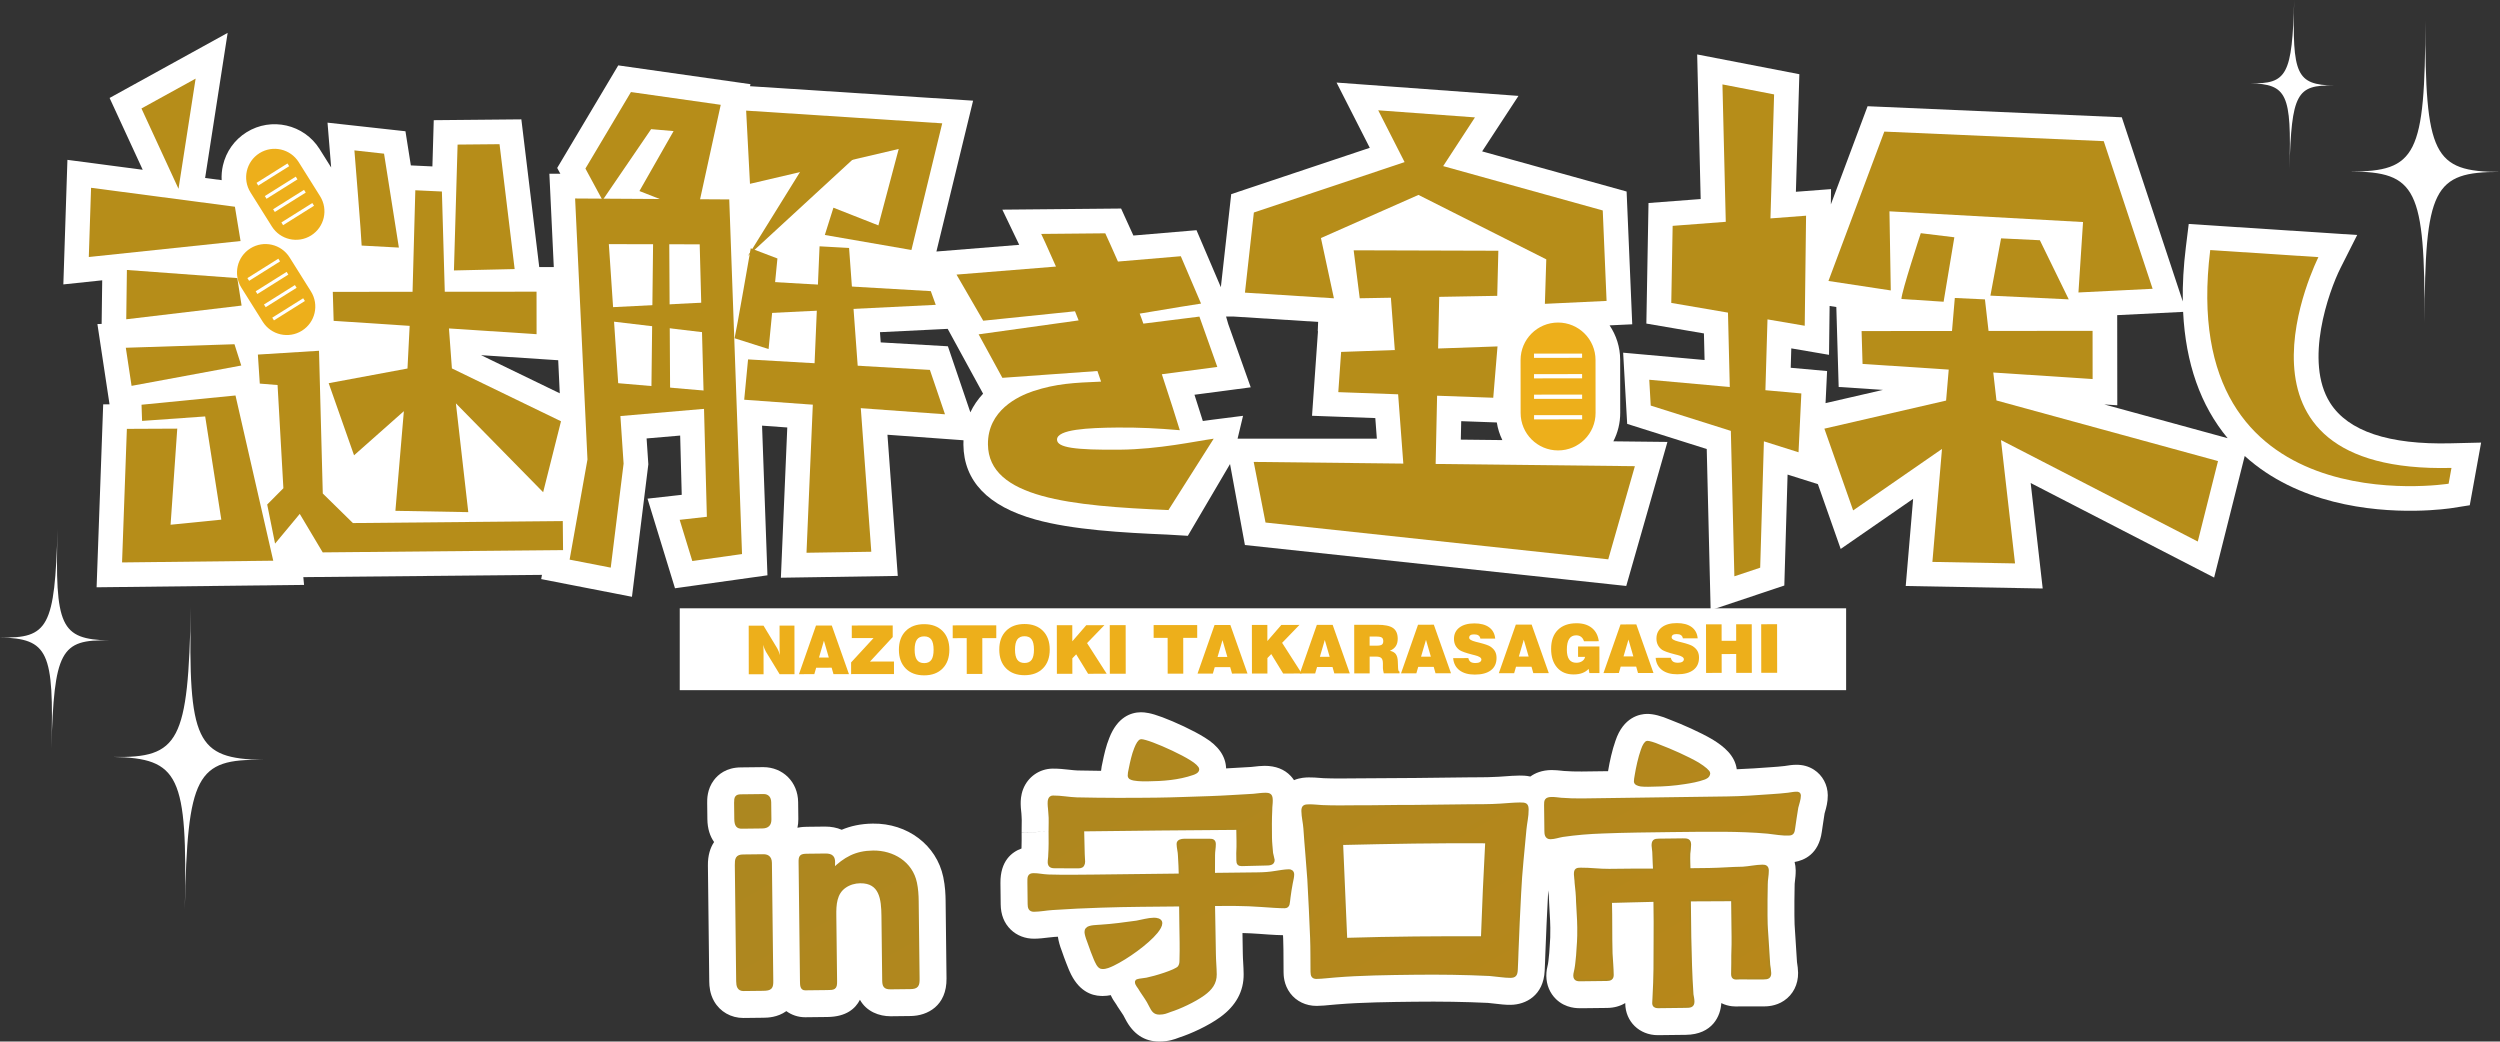 <svg version="1.1" xmlns="http://www.w3.org/2000/svg" xmlns:xlink="http://www.w3.org/1999/xlink" x="0px" y="0px" viewBox="0 0 441.554 183.958" xml:space="preserve"><rect x="0" y="0" width="441.554" height="183.958" fill="#333333" stroke="none"/><style type="text/css">.st0{fill:#FFFFFF;}.st1{fill:none;stroke:#AC8720;stroke-width:0.628;stroke-miterlimit:10;}.st2{fill:url(#SVGID_1_);}.st3{fill:#B68D19;}.st4{fill:#EDAF1B;}</style><g><g><g><g><g><g><path class="st0" d="M166.602,154.906c-1.181-5.63-6.297-9.522-12.451-9.44c-2.166,0.025-3.961,0.445-5.486,1.089c-0.867-0.377-1.87-0.565-2.944-0.563l-3.205,0.037c-0.352,0.004-0.962,0.02-1.669,0.17c0.104-0.491,0.163-1.006,0.157-1.544l-0.035-2.992c-0.043-3.558-2.702-6.164-6.157-6.17l-4.001,0.047c-2.527,0.028-3.967,1.245-4.729,2.261c-1.205,1.605-1.186,3.382-1.178,4.053l0.033,2.83c0.02,1.695,0.471,3.031,1.186,4.037c-0.684,1.017-1.111,2.369-1.092,4.132l0.239,20.501c0.01,0.868,0.109,2.174,0.853,3.484c1.055,1.856,2.985,2.958,5.178,2.958c0.025,0,0.051,0,0.076,0l3.469-0.041c0.724-0.008,2.463-0.04,4.039-1.168c0.935,0.688,2.085,1.082,3.316,1.081c0.022,0,0.046,0,0.067,0l3.898-0.045c3.311-0.039,4.931-1.493,5.717-3.041c1.172,2.098,3.402,2.911,5.409,2.911c0.028,0,0.057,0,0.086,0l3.47-0.041c2.953-0.035,6.383-1.793,6.328-6.639l-0.16-13.718C167.003,158.079,166.949,156.542,166.602,154.906z M132.845,141.463c0.772,0.421,1.394,1.07,1.782,1.739c-0.376,0.736-0.987,1.42-1.737,1.881c-0.74-0.433-1.327-1.084-1.683-1.803C131.557,142.54,132.147,141.889,132.845,141.463z"/><path class="st0" d="M320.4,135.956c-0.92-0.597-1.978-0.896-3.18-0.88c-0.697,0.008-1.284,0.102-1.712,0.171c-0.099,0.016-0.197,0.033-0.288,0.044c-0.813,0.1-1.603,0.156-2.579,0.222c-1.842,0.135-3.874,0.281-5.891,0.354c-0.334-2.465-2.287-4.024-4.216-5.221l-0.114-0.068c-2.138-1.25-5.313-2.65-7.42-3.449c-1.607-0.689-2.968-1.038-4.049-1.038c-0.019,0-0.037,0-0.055,0c-1.213,0.014-4.17,0.509-5.578,4.772c-0.576,1.619-1.029,3.706-1.268,5.159c-0.012,0.065-0.02,0.12-0.031,0.182c-1.545,0.021-3.088,0.042-4.647,0.06c-1.071,0.014-2.169-0.022-3.18-0.098c-0.126-0.011-0.255-0.027-0.387-0.042c-0.485-0.056-1.092-0.112-1.776-0.119c-1.676,0.02-2.88,0.521-3.737,1.146c-0.786-0.175-1.475-0.173-1.912-0.172h-0.001c-0.912,0.011-1.779,0.075-2.618,0.137c-0.349,0.025-0.695,0.051-1.077,0.074c-1.283,0.086-2.607,0.092-4.009,0.099c-0.492,0.002-0.984,0.005-1.477,0.01l-9.213,0.108c-1.76-0.006-3.504,0.014-5.242,0.034c-1.691,0.02-3.374,0.036-5.16,0.034c-1.949,0.022-3.965,0.045-5.782-0.028c-0.238-0.014-0.471-0.033-0.7-0.051c-0.571-0.046-1.226-0.098-1.938-0.09c-0.495,0.006-1.508,0.024-2.613,0.484c-0.163-0.245-0.346-0.489-0.568-0.725c-1.144-1.219-2.686-1.788-4.587-1.804c-0.722,0.009-1.377,0.083-1.903,0.144c-0.162,0.019-0.323,0.037-0.485,0.053c-0.817,0.044-1.641,0.093-2.465,0.143c-0.656,0.039-1.321,0.077-1.984,0.115c-0.066-2.13-1.349-3.975-3.767-5.447c-2.013-1.267-5.28-2.761-7.468-3.582c-2.122-0.797-3.124-0.885-3.82-0.888c-1.75,0.02-4.146,0.839-5.585,4.558c-0.558,1.369-0.918,2.959-1.172,4.221c-0.133,0.54-0.222,1.07-0.273,1.566c-1.414-0.014-2.79-0.035-4.141-0.065c-0.416-0.011-0.936-0.069-1.486-0.13c-0.872-0.097-1.871-0.205-2.93-0.195c-2.334,0.027-4.381,1.46-5.216,3.652c-0.395,1.037-0.431,1.985-0.423,2.605c0.006,0.471,0.047,0.92,0.096,1.357c0.012,0.107,0.026,0.212,0.03,0.293l0.031,0.507c0.042,0.376,0.031,0.93,0.02,1.516c-0.009,0.43-0.017,0.861-0.012,1.293l5.069-0.062l0.591-0.007c0,0.001,0,0.002,0,0.003l-0.591,0.004l-5.069,0.08c0.011,0.995,0.009,1.94-0.022,2.868c-1.691,0.614-3.764,2.171-3.719,6.126l0.044,3.732c0.02,1.831,0.611,3.327,1.759,4.449c1.091,1.067,2.574,1.639,4.184,1.625c0.894-0.011,1.71-0.111,2.43-0.2c0.361-0.045,0.723-0.093,1.104-0.116c0.209-0.014,0.419-0.023,0.628-0.036c0.101,0.743,0.329,1.581,0.687,2.505c0.509,1.514,1.166,3.111,1.241,3.293l0.121,0.277c1.53,3.507,3.835,4.34,5.583,4.387c0.098,0.004,0.195,0.006,0.292,0.006c0.5,0,0.97-0.059,1.412-0.147c0.279,0.637,0.611,1.114,0.818,1.404c0.053,0.075,0.124,0.163,0.192,0.289l0.17,0.288c0.271,0.429,0.488,0.744,0.684,1.029c0.294,0.426,0.403,0.585,0.722,1.228c1.354,2.627,3.366,3.959,5.982,3.959c0.03,0,0.062,0,0.093,0c1.595-0.019,2.599-0.399,3.332-0.676l0.133-0.05c2.001-0.646,5.057-2.021,7.21-3.587c2.78-2.017,4.171-4.575,4.136-7.604c-0.009-0.754-0.045-1.402-0.083-2.05c-0.029-0.499-0.06-0.998-0.066-1.578c-0.017-1.385-0.037-2.547-0.06-3.623c0.967,0.025,1.954,0.07,2.982,0.147c0.119,0.009,2.753,0.22,4.181,0.235c0.01,0.228,0.021,0.464,0.03,0.691c0.047,1.129,0.052,2.532,0.056,3.889c0.002,0.68,0.004,1.339,0.011,1.938c0.006,0.545,0.025,2.204,1.189,3.742c1.071,1.416,2.753,2.224,4.623,2.224c0.025,0,0.051,0,0.076,0c0.864-0.01,1.682-0.092,2.403-0.164c0.37-0.037,0.738-0.075,1.101-0.097l0.11-0.008c4.3-0.358,9.251-0.416,13.624-0.466c4.599-0.055,8.963,0.016,12.963,0.208c0.363,0.031,0.759,0.078,1.154,0.125c0.955,0.112,1.964,0.235,2.87,0.217c2.647-0.031,5.81-1.629,6.007-6.051l0.044-1.027c0.055-1.233,0.081-1.856,0.083-2.241c0.116-3.344,0.287-6.712,0.452-9.969l0.011-0.205c0.011-0.24,0.035-0.479,0.047-0.718c0.074,0.721,0.135,1.406,0.142,2.032l0.004,0.143c0.032,0.828,0.072,1.459,0.109,2.05c0.05,0.792,0.09,1.418,0.101,2.399c0.018,1.468-0.022,2.032-0.103,3.156c-0.026,0.375-0.057,0.793-0.088,1.299c-0.029,0.257-0.056,0.518-0.08,0.778c-0.04,0.408-0.081,0.831-0.13,1.072l-0.048,0.264c0.002-0.011,0.002-0.018,0.001-0.018c0,0-0.001,0.002-0.002,0.007c-0.093,0.376-0.264,1.076-0.253,1.939c0.019,1.58,0.626,3.03,1.711,4.083c1.709,1.658,3.797,1.614,4.546,1.607l4.485-0.052c1.204-0.014,2.277-0.305,3.198-0.865c0,0.027,0,0.054,0,0.082c0.037,3.2,2.504,5.591,5.754,5.591c0.024,0,0.051,0,0.076,0l4.857-0.057c4.761-0.055,6.168-3.401,6.276-5.605c1.349,0.678,2.646,0.613,3.161,0.582l4.336,0.003c0.577-0.007,2.109-0.025,3.576-1.008c1.609-1.079,2.517-2.879,2.491-4.927c-0.007-0.608-0.095-1.251-0.197-1.911c-0.034-0.636-0.078-1.271-0.122-1.907c-0.046-0.662-0.092-1.323-0.125-1.984l-0.002-0.027c-0.049-0.896-0.088-1.414-0.118-1.823c-0.049-0.664-0.069-0.939-0.087-2.494c-0.021-1.706,0.007-3.374,0.037-5.139l0.006-0.334l-0.001-0.073c0.003-0.181,0.034-0.36,0.056-0.541c0.062-0.504,0.138-1.132,0.13-1.87c-0.006-0.543-0.082-1.028-0.194-1.472c1.636-0.276,4.259-1.344,4.806-5.331c0.05-0.323,0.104-0.7,0.162-1.102c0.101-0.699,0.212-1.48,0.327-2.146c0.022-0.082,0.048-0.167,0.073-0.254c0.213-0.739,0.504-1.751,0.491-2.955C322.809,138.611,321.9,136.931,320.4,135.956z M300.484,135.971c-0.004,0-0.008,0-0.012,0l-0.351-0.88L300.484,135.971z"/></g><path class="st1" d="M130.004,144.623l-0.033-2.83c-0.011-0.961,0.146-1.176,0.894-1.185l4.004-0.047c0.641-0.007,1.019,0.362,1.028,1.163l0.035,2.99c0.01,0.854-0.359,1.286-1.32,1.297l-3.577,0.042C130.341,146.061,130.018,145.798,130.004,144.623z M130.338,173.294l-0.239-20.502c-0.012-1.068,0.089-1.55,1.157-1.562l3.524-0.041c0.587-0.007,1.23,0.146,1.242,1.214l0.243,20.823c0.014,1.175-0.143,1.443-1.478,1.459l-3.471,0.04C130.515,174.734,130.348,174.149,130.338,173.294z M141.605,173.217l-0.243-20.876c-0.013-1.068,0.092-1.229,1.214-1.242l3.203-0.037c1.175-0.014,1.394,0.464,1.402,1.212c0.005,0.427-0.043,0.908-0.036,1.442c2.112-2.054,4.022-3.144,7.065-3.179c3.471-0.04,6.697,1.898,7.432,5.414c0.226,1.065,0.292,2.132,0.304,3.201l0.16,13.721c0.013,1.122-0.143,1.497-1.317,1.511l-3.471,0.04c-1.014,0.012-1.178-0.307-1.19-1.321l-0.133-11.373c-0.034-2.883-0.338-6.084-4.075-6.04c-0.961,0.011-1.919,0.289-2.714,0.833c-1.748,1.195-1.831,3.279-1.808,5.201l0.136,11.639c0.014,1.175-0.253,1.178-1.428,1.192l-3.898,0.045C141.621,174.605,141.614,174.018,141.605,173.217z M203.279,177.678c-0.656-1.327-0.926-1.538-1.633-2.651c-0.491-0.902-0.922-1.164-0.874-1.645c0.051-0.214,0.638-0.221,1.758-0.394c1.438-0.284,5.164-1.395,5.743-2.096c0.263-0.323,0.365-0.752,0.36-1.179c0.076-2.617,0.007-3.952-0.023-6.568l-0.039-3.364c-4.698,0.055-9.397,0.056-14.095,0.218c-2.829,0.086-5.711,0.227-8.592,0.421c-1.067,0.066-2.186,0.293-3.254,0.305c-0.694,0.008-0.806-0.418-0.813-1.058l-0.044-3.738c-0.012-1.014-0.016-1.388,0.785-1.397c0.801-0.009,1.551,0.195,2.619,0.236c2.671,0.076,5.287,0.045,7.903,0.015l15.43-0.18c-0.013-1.121-0.08-2.295-0.147-3.469c-0.008-0.694-0.23-1.386-0.238-2.08c-0.006-0.481,0.581-0.594,1.008-0.599l4.539,0.001c0.48-0.006,0.749,0.098,0.755,0.632c0.008,0.641-0.145,1.283-0.137,1.977c0.013,1.121-0.027,2.296-0.013,3.418l7.902-0.092c1.014-0.012,2.028-0.077,3.041-0.249c0.8-0.116,1.652-0.286,2.453-0.296c0.267-0.003,0.589,0.153,0.594,0.58c0.004,0.374-0.097,0.856-0.249,1.551c-0.2,1.124-0.251,1.391-0.398,2.515c-0.148,1.016-0.035,1.602-0.729,1.61c-0.801,0.009-2.885-0.127-4.061-0.22c-3.1-0.231-5.823-0.199-8.546-0.168c0.036,3.043,0.113,5.125,0.155,8.756c0.015,1.335,0.133,2.295,0.149,3.63c0.017,1.495-0.772,2.519-2.043,3.441c-1.641,1.194-4.297,2.4-5.893,2.899c-0.744,0.276-1.063,0.44-1.864,0.449C203.934,178.898,203.662,178.421,203.279,177.678z M186.439,153.043c-0.587,0.007-1.068-0.041-1.077-0.735c-0.005-0.427,0.097-0.856,0.092-1.282c0.091-1.389,0.075-2.724,0.059-4.113c-0.013-1.121,0.08-2.244-0.039-3.31c-0.006-0.534-0.119-1.067-0.126-1.654c-0.006-0.48,0.04-1.122,0.628-1.129c1.388-0.016,2.834,0.287,4.222,0.325c4.7,0.105,9.346,0.105,14.045,0.05c3.097-0.036,6.246-0.179,9.395-0.27c2.562-0.083,5.176-0.274,7.738-0.411c0.693-0.061,1.386-0.176,2.08-0.184c0.854-0.01,1.017,0.202,1.027,1.056c0.007,0.534-0.094,1.069-0.087,1.656c-0.087,1.657-0.069,3.258-0.049,4.913c0.01,0.908,0.128,1.814,0.192,2.721c0.058,0.373,0.224,0.852,0.281,1.225c0.008,0.641-0.633,0.648-1.327,0.656l-4.164,0.102c-0.481,0.006-0.643-0.153-0.649-0.687l-0.015-1.282c0.09-1.443,0.018-2.99,0.002-4.432c-9.291,0.055-18.367,0.16-27.497,0.267c0.017,1.442,0.088,2.936,0.104,4.324c0.006,0.481,0.064,0.907,0.069,1.334c0.003,0.214-0.048,0.428-0.153,0.589c-0.21,0.323-0.638,0.274-0.958,0.278C188.949,153.068,187.667,153.029,186.439,153.043z M193.463,169.302c-0.22-0.531-0.77-1.913-1.157-3.084c-0.275-0.691-0.443-1.33-0.446-1.597c-0.003-0.214,0.049-0.374,0.155-0.482c0.315-0.484,1.864-0.449,2.397-0.508c2.134-0.132,4.214-0.423,6.346-0.715c0.959-0.171,2.077-0.505,3.038-0.516c0.427-0.005,1.176,0.093,1.182,0.627c0.005,0.427-0.309,0.965-0.783,1.558c-1.579,1.941-5.234,4.547-7.623,5.696c-0.584,0.274-1.274,0.602-1.916,0.556C194.068,170.843,193.682,169.78,193.463,169.302z M200.302,137.556c-0.482-0.101-0.803-0.204-0.808-0.578c-0.003-0.213,0.045-0.695,0.199-1.284c0.202-1.017,0.506-2.409,0.921-3.428c0.311-0.804,0.678-1.396,0.945-1.399c0.267-0.003,1.017,0.202,1.982,0.564c1.931,0.725,4.884,2.079,6.551,3.128c0.86,0.524,1.4,1.052,1.404,1.319c0.004,0.374-0.527,0.594-0.846,0.704c-2.553,0.884-5.274,1.076-7.997,1.108C202.226,137.694,201.105,137.707,200.302,137.556z M263.128,172.068c-4.435-0.215-8.921-0.27-13.352-0.218c-4.538,0.053-9.504,0.111-13.985,0.483c-1.067,0.066-2.186,0.239-3.255,0.251c-0.587,0.007-0.751-0.258-0.759-0.952c-0.021-1.815,0.005-4.165-0.07-5.98c-0.147-3.469-0.294-6.938-0.494-10.354c-0.195-2.988-0.497-5.975-0.692-8.963c-0.065-1.014-0.345-2.079-0.356-3.093c-0.009-0.801,0.31-0.858,1.058-0.867c0.747-0.009,1.496,0.089,2.298,0.133c2.03,0.083,4.113,0.059,6.142,0.035c3.418,0.014,6.834-0.08,10.305-0.067l9.29-0.108c1.922-0.022,3.845,0.008,5.766-0.121c1.121-0.067,2.294-0.187,3.415-0.2c1.014-0.012,1.229,0.092,1.239,0.947c0.014,1.175-0.292,2.406-0.387,3.475c-0.33,3.742-0.767,7.485-0.937,11.278c-0.174,3.42-0.348,6.839-0.467,10.312c0.005,0.374-0.082,2.137-0.123,3.152c-0.042,0.962-0.253,1.178-1.001,1.186C265.802,172.411,264.304,172.161,263.128,172.068z M261.879,165.675c0.2-5.716,0.456-11.326,0.762-17.043c-8.758-0.058-17.033,0.092-25.735,0.3c0.226,5.658,0.506,11.368,0.732,17.026C246.073,165.699,253.815,165.662,261.879,165.675z M273.086,146.748l-0.053-4.538c-0.009-0.801,0.04-1.122,1.055-1.134c0.534-0.006,1.122,0.094,1.657,0.141c1.229,0.092,2.458,0.132,3.686,0.117c8.649-0.101,17.031-0.252,25.627-0.352c2.67-0.031,5.337-0.222,7.952-0.413c0.961-0.065,1.868-0.129,2.827-0.246c0.48-0.059,0.959-0.171,1.44-0.177c0.32-0.004,0.481,0.048,0.485,0.368c0.007,0.641-0.304,1.445-0.456,2.088c-0.2,1.124-0.397,2.621-0.546,3.584c-0.098,0.749-0.148,1.07-0.842,1.078c-0.907,0.064-2.512-0.184-3.688-0.331c-2.619-0.236-5.183-0.313-7.8-0.336c-3.525-0.012-5.607,0.012-9.131,0.053c-3.577,0.042-8.596,0.1-12.172,0.248c-2.455,0.082-4.749,0.269-7.148,0.617c-0.693,0.115-1.437,0.39-2.131,0.399C273.1,147.922,273.092,147.228,273.086,146.748z M292.13,177.177c-0.004-0.32,0.047-0.588,0.044-0.855c0.22-4.008,0.193-6.303,0.2-10.308c0.037-1.442-0.003-4.806-0.029-7.048c-2.722,0.085-5.766,0.121-7.954,0.199c0.09,3.096,0.018,6.141,0.107,9.237c0.068,1.281,0.19,2.561,0.205,3.789c0.007,0.587-0.312,0.751-0.899,0.758l-4.485,0.052c-0.534,0.006-1.12,0.066-1.129-0.681c-0.005-0.374,0.152-0.749,0.2-1.124c0.152-0.749,0.195-1.604,0.292-2.406c0.135-2.191,0.235-2.726,0.209-4.969c-0.022-1.869-0.138-2.668-0.214-4.59c-0.013-1.121-0.133-2.241-0.252-3.308c-0.006-0.534-0.118-1.013-0.124-1.494c-0.009-0.801,0.204-0.857,0.898-0.865c1.655-0.019,3.314,0.228,5.022,0.208c2.136-0.025,5.286-0.062,8.063-0.041c-0.062-0.747-0.072-1.601-0.145-3.256c-0.005-0.374-0.116-0.746-0.12-1.12c-0.01-0.801,0.256-0.911,0.95-0.919l4.272-0.05c0.747-0.009,1.122,0.04,1.13,0.788c0.005,0.427-0.093,1.176-0.141,1.604c-0.04,1.122,0.023,1.976,0.034,2.883l3.631-0.042c1.976-0.023,3.949-0.206,5.925-0.229c1.121-0.067,2.345-0.348,3.467-0.361c0.534-0.006,0.803,0.151,0.81,0.738c0.009,0.801-0.195,1.604-0.186,2.405c-0.031,1.869-0.064,3.685-0.042,5.554c0.03,2.616,0.078,2.082,0.213,4.536c0.069,1.388,0.192,2.774,0.262,4.162c0.058,0.373,0.173,1.066,0.177,1.44c0.008,0.694-0.311,0.804-1.058,0.813l-4.272-0.004c-0.641,0.008-1.12,0.173-1.129-0.628c-0.007-0.641,0.038-1.282,0.031-1.923c-0.025-2.136,0.077-2.511,0.052-4.646l-0.077-6.621c-3.043,0.036-5.179,0.007-7.742,0.037l0.077,6.621c0.1,3.95,0.126,6.193,0.385,10.141c0.058,0.373,0.17,0.799,0.174,1.226c0.009,0.801-0.471,0.807-1.272,0.816l-4.859,0.057C292.404,177.761,292.135,177.604,292.13,177.177z M289.812,138.596c-0.535-0.101-0.911-0.256-0.915-0.577c-0.002-0.214,0.047-0.588,0.147-1.123c0.199-1.231,0.605-3.104,1.07-4.391c0.258-0.804,0.625-1.342,0.839-1.345c0.267-0.003,1.07,0.201,2.144,0.669c1.931,0.725,4.883,2.026,6.764,3.125c1.183,0.734,1.885,1.366,1.888,1.633c-0.047,0.535-0.526,0.701-0.792,0.81c-1.064,0.386-2.289,0.614-3.462,0.788c-1.812,0.288-3.573,0.415-5.388,0.436C291.735,138.627,290.614,138.694,289.812,138.596z"/><linearGradient id="SVGID_1_" gradientUnits="userSpaceOnUse" x1="193.476" y1="104.23" x2="252.751" y2="206.897"><stop  offset="0" style="stop-color:#AC8720"/><stop  offset="1" style="stop-color:#B7871A"/></linearGradient><path class="st2" d="M130.004,144.623l-0.033-2.83c-0.011-0.961,0.146-1.176,0.894-1.185l4.004-0.047c0.641-0.007,1.019,0.362,1.028,1.163l0.035,2.99c0.01,0.854-0.359,1.286-1.32,1.297l-3.577,0.042C130.341,146.061,130.018,145.798,130.004,144.623z M130.338,173.294l-0.239-20.502c-0.012-1.068,0.089-1.55,1.157-1.562l3.524-0.041c0.587-0.007,1.23,0.146,1.242,1.214l0.243,20.823c0.014,1.175-0.143,1.443-1.478,1.459l-3.471,0.04C130.515,174.734,130.348,174.149,130.338,173.294z M141.605,173.217l-0.243-20.876c-0.013-1.068,0.092-1.229,1.214-1.242l3.203-0.037c1.175-0.014,1.394,0.464,1.402,1.212c0.005,0.427-0.043,0.908-0.036,1.442c2.112-2.054,4.022-3.144,7.065-3.179c3.471-0.04,6.697,1.898,7.432,5.414c0.226,1.065,0.292,2.132,0.304,3.201l0.16,13.721c0.013,1.122-0.143,1.497-1.317,1.511l-3.471,0.04c-1.014,0.012-1.178-0.307-1.19-1.321l-0.133-11.373c-0.034-2.883-0.338-6.084-4.075-6.04c-0.961,0.011-1.919,0.289-2.714,0.833c-1.748,1.195-1.831,3.279-1.808,5.201l0.136,11.639c0.014,1.175-0.253,1.178-1.428,1.192l-3.898,0.045C141.621,174.605,141.614,174.018,141.605,173.217z M203.279,177.678c-0.656-1.327-0.926-1.538-1.633-2.651c-0.491-0.902-0.922-1.164-0.874-1.645c0.051-0.214,0.638-0.221,1.758-0.394c1.438-0.284,5.164-1.395,5.743-2.096c0.263-0.323,0.365-0.752,0.36-1.179c0.076-2.617,0.007-3.952-0.023-6.568l-0.039-3.364c-4.698,0.055-9.397,0.056-14.095,0.218c-2.829,0.086-5.711,0.227-8.592,0.421c-1.067,0.066-2.186,0.293-3.254,0.305c-0.694,0.008-0.806-0.418-0.813-1.058l-0.044-3.738c-0.012-1.014-0.016-1.388,0.785-1.397c0.801-0.009,1.551,0.195,2.619,0.236c2.671,0.076,5.287,0.045,7.903,0.015l15.43-0.18c-0.013-1.121-0.08-2.295-0.147-3.469c-0.008-0.694-0.23-1.386-0.238-2.08c-0.006-0.481,0.581-0.594,1.008-0.599l4.539,0.001c0.48-0.006,0.749,0.098,0.755,0.632c0.008,0.641-0.145,1.283-0.137,1.977c0.013,1.121-0.027,2.296-0.013,3.418l7.902-0.092c1.014-0.012,2.028-0.077,3.041-0.249c0.8-0.116,1.652-0.286,2.453-0.296c0.267-0.003,0.589,0.153,0.594,0.58c0.004,0.374-0.097,0.856-0.249,1.551c-0.2,1.124-0.251,1.391-0.398,2.515c-0.148,1.016-0.035,1.602-0.729,1.61c-0.801,0.009-2.885-0.127-4.061-0.22c-3.1-0.231-5.823-0.199-8.546-0.168c0.036,3.043,0.113,5.125,0.155,8.756c0.015,1.335,0.133,2.295,0.149,3.63c0.017,1.495-0.772,2.519-2.043,3.441c-1.641,1.194-4.297,2.4-5.893,2.899c-0.744,0.276-1.063,0.44-1.864,0.449C203.934,178.898,203.662,178.421,203.279,177.678z M186.439,153.043c-0.587,0.007-1.068-0.041-1.077-0.735c-0.005-0.427,0.097-0.856,0.092-1.282c0.091-1.389,0.075-2.724,0.059-4.113c-0.013-1.121,0.08-2.244-0.039-3.31c-0.006-0.534-0.119-1.067-0.126-1.654c-0.006-0.48,0.04-1.122,0.628-1.129c1.388-0.016,2.834,0.287,4.222,0.325c4.7,0.105,9.346,0.105,14.045,0.05c3.097-0.036,6.246-0.179,9.395-0.27c2.562-0.083,5.176-0.274,7.738-0.411c0.693-0.061,1.386-0.176,2.08-0.184c0.854-0.01,1.017,0.202,1.027,1.056c0.007,0.534-0.094,1.069-0.087,1.656c-0.087,1.657-0.069,3.258-0.049,4.913c0.01,0.908,0.128,1.814,0.192,2.721c0.058,0.373,0.224,0.852,0.281,1.225c0.008,0.641-0.633,0.648-1.327,0.656l-4.164,0.102c-0.481,0.006-0.643-0.153-0.649-0.687l-0.015-1.282c0.09-1.443,0.018-2.99,0.002-4.432c-9.291,0.055-18.367,0.16-27.497,0.267c0.017,1.442,0.088,2.936,0.104,4.324c0.006,0.481,0.064,0.907,0.069,1.334c0.003,0.214-0.048,0.428-0.153,0.589c-0.21,0.323-0.638,0.274-0.958,0.278C188.949,153.068,187.667,153.029,186.439,153.043z M193.463,169.302c-0.22-0.531-0.77-1.913-1.157-3.084c-0.275-0.691-0.443-1.33-0.446-1.597c-0.003-0.214,0.049-0.374,0.155-0.482c0.315-0.484,1.864-0.449,2.397-0.508c2.134-0.132,4.214-0.423,6.346-0.715c0.959-0.171,2.077-0.505,3.038-0.516c0.427-0.005,1.176,0.093,1.182,0.627c0.005,0.427-0.309,0.965-0.783,1.558c-1.579,1.941-5.234,4.547-7.623,5.696c-0.584,0.274-1.274,0.602-1.916,0.556C194.068,170.843,193.682,169.78,193.463,169.302z M200.302,137.556c-0.482-0.101-0.803-0.204-0.808-0.578c-0.003-0.213,0.045-0.695,0.199-1.284c0.202-1.017,0.506-2.409,0.921-3.428c0.311-0.804,0.678-1.396,0.945-1.399c0.267-0.003,1.017,0.202,1.982,0.564c1.931,0.725,4.884,2.079,6.551,3.128c0.86,0.524,1.4,1.052,1.404,1.319c0.004,0.374-0.527,0.594-0.846,0.704c-2.553,0.884-5.274,1.076-7.997,1.108C202.226,137.694,201.105,137.707,200.302,137.556z M263.128,172.068c-4.435-0.215-8.921-0.27-13.352-0.218c-4.538,0.053-9.504,0.111-13.985,0.483c-1.067,0.066-2.186,0.239-3.255,0.251c-0.587,0.007-0.751-0.258-0.759-0.952c-0.021-1.815,0.005-4.165-0.07-5.98c-0.147-3.469-0.294-6.938-0.494-10.354c-0.195-2.988-0.497-5.975-0.692-8.963c-0.065-1.014-0.345-2.079-0.356-3.093c-0.009-0.801,0.31-0.858,1.058-0.867c0.747-0.009,1.496,0.089,2.298,0.133c2.03,0.083,4.113,0.059,6.142,0.035c3.418,0.014,6.834-0.08,10.305-0.067l9.29-0.108c1.922-0.022,3.845,0.008,5.766-0.121c1.121-0.067,2.294-0.187,3.415-0.2c1.014-0.012,1.229,0.092,1.239,0.947c0.014,1.175-0.292,2.406-0.387,3.475c-0.33,3.742-0.767,7.485-0.937,11.278c-0.174,3.42-0.348,6.839-0.467,10.312c0.005,0.374-0.082,2.137-0.123,3.152c-0.042,0.962-0.253,1.178-1.001,1.186C265.802,172.411,264.304,172.161,263.128,172.068z M261.879,165.675c0.2-5.716,0.456-11.326,0.762-17.043c-8.758-0.058-17.033,0.092-25.735,0.3c0.226,5.658,0.506,11.368,0.732,17.026C246.073,165.699,253.815,165.662,261.879,165.675z M273.086,146.748l-0.053-4.538c-0.009-0.801,0.04-1.122,1.055-1.134c0.534-0.006,1.122,0.094,1.657,0.141c1.229,0.092,2.458,0.132,3.686,0.117c8.649-0.101,17.031-0.252,25.627-0.352c2.67-0.031,5.337-0.222,7.952-0.413c0.961-0.065,1.868-0.129,2.827-0.246c0.48-0.059,0.959-0.171,1.44-0.177c0.32-0.004,0.481,0.048,0.485,0.368c0.007,0.641-0.304,1.445-0.456,2.088c-0.2,1.124-0.397,2.621-0.546,3.584c-0.098,0.749-0.148,1.07-0.842,1.078c-0.907,0.064-2.512-0.184-3.688-0.331c-2.619-0.236-5.183-0.313-7.8-0.336c-3.525-0.012-5.607,0.012-9.131,0.053c-3.577,0.042-8.596,0.1-12.172,0.248c-2.455,0.082-4.749,0.269-7.148,0.617c-0.693,0.115-1.437,0.39-2.131,0.399C273.1,147.922,273.092,147.228,273.086,146.748z M292.13,177.177c-0.004-0.32,0.047-0.588,0.044-0.855c0.22-4.008,0.193-6.303,0.2-10.308c0.037-1.442-0.003-4.806-0.029-7.048c-2.722,0.085-5.766,0.121-7.954,0.199c0.09,3.096,0.018,6.141,0.107,9.237c0.068,1.281,0.19,2.561,0.205,3.789c0.007,0.587-0.312,0.751-0.899,0.758l-4.485,0.052c-0.534,0.006-1.12,0.066-1.129-0.681c-0.005-0.374,0.152-0.749,0.2-1.124c0.152-0.749,0.195-1.604,0.292-2.406c0.135-2.191,0.235-2.726,0.209-4.969c-0.022-1.869-0.138-2.668-0.214-4.59c-0.013-1.121-0.133-2.241-0.252-3.308c-0.006-0.534-0.118-1.013-0.124-1.494c-0.009-0.801,0.204-0.857,0.898-0.865c1.655-0.019,3.314,0.228,5.022,0.208c2.136-0.025,5.286-0.062,8.063-0.041c-0.062-0.747-0.072-1.601-0.145-3.256c-0.005-0.374-0.116-0.746-0.12-1.12c-0.01-0.801,0.256-0.911,0.95-0.919l4.272-0.05c0.747-0.009,1.122,0.04,1.13,0.788c0.005,0.427-0.093,1.176-0.141,1.604c-0.04,1.122,0.023,1.976,0.034,2.883l3.631-0.042c1.976-0.023,3.949-0.206,5.925-0.229c1.121-0.067,2.345-0.348,3.467-0.361c0.534-0.006,0.803,0.151,0.81,0.738c0.009,0.801-0.195,1.604-0.186,2.405c-0.031,1.869-0.064,3.685-0.042,5.554c0.03,2.616,0.078,2.082,0.213,4.536c0.069,1.388,0.192,2.774,0.262,4.162c0.058,0.373,0.173,1.066,0.177,1.44c0.008,0.694-0.311,0.804-1.058,0.813l-4.272-0.004c-0.641,0.008-1.12,0.173-1.129-0.628c-0.007-0.641,0.038-1.282,0.031-1.923c-0.025-2.136,0.077-2.511,0.052-4.646l-0.077-6.621c-3.043,0.036-5.179,0.007-7.742,0.037l0.077,6.621c0.1,3.95,0.126,6.193,0.385,10.141c0.058,0.373,0.17,0.799,0.174,1.226c0.009,0.801-0.471,0.807-1.272,0.816l-4.859,0.057C292.404,177.761,292.135,177.604,292.13,177.177z M289.812,138.596c-0.535-0.101-0.911-0.256-0.915-0.577c-0.002-0.214,0.047-0.588,0.147-1.123c0.199-1.231,0.605-3.104,1.07-4.391c0.258-0.804,0.625-1.342,0.839-1.345c0.267-0.003,1.07,0.201,2.144,0.669c1.931,0.725,4.883,2.026,6.764,3.125c1.183,0.734,1.885,1.366,1.888,1.633c-0.047,0.535-0.526,0.701-0.792,0.81c-1.064,0.386-2.289,0.614-3.462,0.788c-1.812,0.288-3.573,0.415-5.388,0.436C291.735,138.627,290.614,138.694,289.812,138.596z"/></g></g><g><g><path class="st0" d="M432.884,78.298c-10.971,0.271-18.153-2.131-21.33-7.136c-4.63-7.293-0.259-19.649,1.817-23.798l2.958-5.859l-29.753-1.946l-0.503,4.07c-0.417,3.375-0.597,6.581-0.546,9.616l-10.771-32.53l-44.9-1.954l-6.488,17.345l0.033-2.706l-6.207,0.473l0.611-20.766l-18.048-3.492l0.619,25.539l-9.213,0.702l-0.38,21.294l10.168,1.74l0.114,4.696l-14.381-1.295l0.711,12.577l14.052,4.439l0.69,28.461l13.013-4.351l0.576-19.598l5.353,1.691l4.028,11.445l12.794-8.851l-1.308,15.396l24.192,0.442l-2.123-18.632l32.399,16.701l5.405-21.476c9.378,8.493,22.324,9.785,30.08,9.674c3.772-0.054,6.316-0.44,6.624-0.488l3.044-0.483l2.004-11.068L432.884,78.298z M322.432,71.202l0.271-5.667l-6.423-0.578l0.101-3.426l6.664,1.14l0.105-8.626l1.185,0.18l0.415,14.125l7.821,0.514L322.432,71.202z M371.662,71.432l2.297,0.151l-0.015-15.921l11.642-0.578c0.445,9.082,3.074,16.55,7.864,22.31L371.662,71.432z"/><path class="st0" d="M286.166,72.921l-0.008-9.347c-0.002-2.26-0.692-4.361-1.87-6.107l4-0.19l-0.994-23.45l-25.516-7.091c1.31-2.007,2.353-3.599,2.372-3.627l4.044-6.173l-32.13-2.353l5.868,11.523l-24.472,8.183l-1.83,16.437l-4.302-10.069L200.18,41.6c-0.341-0.753-0.657-1.443-0.857-1.882l-1.313-2.886l-20.975,0.198l2.954,6.158c0.009,0.018,0.018,0.036,0.026,0.054l-14.625,1.181l6.479-26.643l-39.4-2.553l0.079-0.359l-23.352-3.321L98.412,29.663l0.557,1.029l-1.938-0.012l0.781,16.486l-2.57,0.002l-3.16-26.087l-15.473,0.146l-0.237,8.166l-3.807-0.178l-0.953-6.033l-13.765-1.519l0.427,5.247c0.072,0.881,0.144,1.775,0.216,2.669l-2.042-3.253c-2.747-4.377-8.542-5.703-12.92-2.956c-2.12,1.331-3.596,3.408-4.154,5.848c-0.198,0.865-0.27,1.738-0.224,2.6l-2.921-0.385l3.979-25.627L19.356,17.302l5.849,12.682l-13.296-1.75l-0.72,21.998l6.865-0.723l-0.102,7.702l-0.747,0.024l2.142,14.18l-1.121,0.005l-1.164,32.308l28.586-0.326l1.23-0.008l1.241-0.02l5.585-0.064l-0.129-1.371l0.978-0.013l41.169-0.389l-0.133,0.745l16.029,3.125l2.893-23.402l-0.307-4.565l5.93-0.51l0.275,10.467l-6.046,0.676l4.855,15.829l16.331-2.289l-0.953-26.433l4.454,0.323l-1.129,26.537l20.646-0.32l-1.824-24.933l13.431,0.974c-0.011,0.255-0.018,0.511-0.016,0.77c0.061,6.442,4.338,10.893,12.711,13.228c6.547,1.826,15.475,2.332,23.329,2.663l3.599,0.215l7.453-12.676l2.627,14.303l67.353,7.231l7.274-25.439l-9.551-0.107C285.747,76.412,286.168,74.699,286.166,72.921z M84.966,62.73l13.625,0.895l0.276,5.841L84.966,62.73z M171.385,72.824l-3.966-11.663l-11.868-0.685l-0.132-1.805l11.964-0.588l6.252,11.452C172.701,70.532,171.95,71.635,171.385,72.824z M232.823,57.948l-1.091,15.488l11.176,0.404l0.273,3.641h-24.599l0.965-4.039l-5.49,0.697c-0.447,0.062-0.99,0.137-1.613,0.22c-0.381-1.23-0.956-3.029-1.476-4.639l9.936-1.311l-3.966-11.153l-0.39-1.345l1.294-0.007l18.503,1.177l0.001,0.008 M258.012,77.647l0.07-3.259l6.288,0.227c0.17,1.1,0.506,2.147,0.979,3.114L258.012,77.647z"/></g><g><polygon class="st3" points="41.592,69.851 24.997,71.485 25.095,74.341 36.24,73.552 39.088,91.781 30.128,92.681 31.308,75.705 22.408,75.747 21.558,99.337 48.261,99.033 "/><polygon class="st3" points="313.345,16.675 304.221,14.909 304.809,39.177 295.426,39.891 295.184,53.502 305.198,55.216 305.517,68.353 291.296,67.073 291.553,71.634 305.705,76.104 306.327,101.788 310.887,100.263 311.543,77.949 317.659,79.881 318.156,69.491 311.809,68.92 312.177,56.41 318.754,57.535 318.991,38.096 312.701,38.575 "/><polygon class="st3" points="333.719,37.325 367.909,39.216 367.098,51.656 380.199,51.006 371.565,24.93 332.811,23.243 322.942,49.625 333.952,51.297 "/><path class="st3" d="M343.282,53.293l1.897-11.383l-5.927-0.724c0,0-3.407,10.353-3.42,11.62L343.282,53.293z"/><polygon class="st3" points="351.55,52.216 365.384,52.873 360.283,42.431 353.433,42.1 "/><polygon class="st3" points="391.749,81.438 352.618,70.731 352.056,65.795 369.602,66.948 369.594,58.435 351.219,58.452 350.584,52.878 345.262,52.629 344.767,58.458 328.796,58.472 328.967,64.278 344.188,65.278 343.723,70.751 322.223,75.71 327.305,90.149 342.998,79.292 341.304,99.245 355.898,99.512 353.415,77.727 388.174,95.645 "/><path class="st3" d="M70.45,43.727l-2.62-16.586l-5.235-0.578c0,0,1.278,15.694,1.279,16.811L70.45,43.727z"/><path class="st3" d="M135.75,61.65l1.559-15.998l-4.712-1.793c0,0-2.588,14.848-2.855,15.884L135.75,61.65z"/><polygon class="st3" points="80.175,47.767 90.899,47.523 88.228,25.466 80.82,25.536 "/><polygon class="st3" points="99.085,74.407 79.816,65.07 79.295,58.009 94.771,59.026 94.765,51.517 78.557,51.532 78.049,33.825 73.355,33.606 72.866,51.537 58.779,51.55 58.929,56.671 72.355,57.553 71.971,65.088 58.052,67.679 62.534,80.415 71.331,72.621 69.836,90.221 82.709,90.456 80.52,71.241 95.932,86.938 "/><path class="st3" d="M390.375,44.166l19.107,1.25c0,0-19.324,38.282,23.5,37.229l-0.504,2.788C432.478,85.433,384.338,93.079,390.375,44.166z"/><g><path class="st3" d="M233.306,42.043l17.225-7.618l22.576,11.383l-0.246,7.856l10.896-0.517l-0.677-15.976l-28.185-7.833c2.289-3.531,5.613-8.605,5.613-8.605l-17.086-1.251l4.659,9.149l-26.621,8.901l-1.575,14.153l15.712,0.999L233.306,42.043z"/><polygon class="st3" points="253.566,81.945 253.823,69.892 263.74,70.25 264.493,61.185 254.001,61.554 254.196,52.432 264.444,52.251 264.64,44.286 239.086,44.209 240.158,52.68 245.66,52.583 246.353,61.823 236.872,62.156 236.372,69.261 246.939,69.643 247.857,81.881 221.432,81.585 223.519,92.291 284.05,98.789 288.754,82.339 "/></g><path class="st4" d="M275.18,56.969c-3.656,0.003-6.617,2.97-6.613,6.626l0.008,9.347c0.003,3.656,2.97,6.617,6.625,6.613c3.656-0.003,6.617-2.969,6.613-6.625l-0.008-9.347C281.802,59.926,278.835,56.965,275.18,56.969z M279.442,74.065l-8.493,0.008l-0.001-0.749l8.493-0.008L279.442,74.065z M279.438,70.443l-8.493,0.008l-0.001-0.749l8.493-0.008L279.438,70.443z M279.435,66.821l-8.493,0.008l-0.001-0.749l8.493-0.008L279.435,66.821z M279.432,63.199l-8.493,0.008l-0.001-0.749l8.493-0.008L279.432,63.199z"/><path class="st4" d="M45.829,27.054c-2.352,1.476-3.062,4.58-1.586,6.932L48.017,40c1.476,2.352,4.58,3.062,6.932,1.586c2.352-1.476,3.062-4.579,1.586-6.932L52.76,28.64C51.284,26.288,48.181,25.578,45.829,27.054z M55.466,36.342l-5.464,3.429l-0.303-0.482l5.464-3.429L55.466,36.342z M54.003,34.012l-5.464,3.429l-0.303-0.482l5.464-3.429L54.003,34.012z M52.541,31.681l-5.464,3.429l-0.303-0.482l5.464-3.429L52.541,31.681z M51.078,29.351l-5.464,3.429l-0.303-0.482l5.464-3.429L51.078,29.351z"/><path class="st4" d="M44.215,43.874c-2.352,1.476-3.062,4.58-1.586,6.932l3.774,6.014c1.476,2.352,4.58,3.062,6.932,1.586c2.352-1.476,3.062-4.579,1.586-6.932l-3.774-6.014C49.67,43.108,46.567,42.397,44.215,43.874z M53.852,53.161l-5.464,3.429l-0.303-0.482l5.464-3.429L53.852,53.161z M52.389,50.831l-5.464,3.429l-0.303-0.482l5.464-3.429L52.389,50.831z M50.927,48.5l-5.464,3.429l-0.303-0.482l5.464-3.429L50.927,48.5z M49.464,46.17L44,49.6l-0.303-0.482l5.464-3.429L49.464,46.17z"/><polygon class="st3" points="16.084,33.169 15.684,45.393 42.488,42.571 41.49,36.514 "/><polygon class="st3" points="22.413,47.684 22.298,56.39 42.671,53.971 41.912,49.119 "/><polygon class="st3" points="132.125,63.479 131.443,70.6 166.905,73.173 164.239,65.332 "/><polygon class="st3" points="132.285,49.566 131.616,55.495 165.272,53.841 164.399,51.42 "/><polygon class="st3" points="108.853,67.652 108.412,73.583 129.325,71.783 128.793,69.365 "/><polygon class="st3" points="128.148,59.156 128.551,53.225 107.173,54.304 107.648,56.721 "/><polygon class="st3" points="22.221,61.421 23.237,68.151 42.611,64.56 41.414,60.799 "/><polygon class="st3" points="31.529,33.347 24.984,19.158 34.55,13.886 "/><g><path class="st3" d="M211.841,55.917l3.162,8.891l-9.796,1.293c1.558,4.732,2.472,7.593,3.172,9.882c-3.811-0.329-7.204-0.506-11.065-0.47c-5.112,0.048-10.639,0.31-10.622,2.135c0.013,1.409,3.147,1.849,11.128,1.773c6.886-0.065,13.317-1.493,16.547-1.941l-7.994,12.606c-17.171-0.724-31.79-2.099-31.88-11.593c-0.057-5.999,5.292-8.501,7.997-9.413c4.109-1.344,7.185-1.477,11.983-1.679c-0.108-0.312-0.538-1.612-0.644-1.872l-16.787,1.203l-4.194-7.682c11.254-1.567,12.504-1.735,17.662-2.462c-0.16-0.416-0.428-1.092-0.641-1.611l-16.209,1.666l-4.72-8.146l17.567-1.418c-1.332-2.909-1.44-3.325-2.611-5.766l11.319-0.107c0.213,0.467,1.598,3.481,2.238,4.987l11.103-0.94l3.574,8.365c-2.812,0.444-3.646,0.556-10.834,1.772c0.107,0.312,0.589,1.508,0.643,1.768L211.841,55.917z"/></g><polygon class="st3" points="45.548,62.625 45.882,67.751 49.025,68.006 50.052,86.232 47.193,89.107 48.582,96.013 52.944,90.763 56.997,97.563 99.448,97.162 99.399,92.034 62.33,92.384 57.01,87.163 56.344,61.953 "/><polygon class="st3" points="103.397,29.771 111.439,16.258 127.296,18.512 123.095,37.728 112.937,33.741 118.97,23.153 115.003,22.811 106.424,35.371 "/><polygon class="st3" points="100.606,98.841 103.76,81.157 101.577,35.057 128.801,35.222 131.058,97.859 122.276,99.09 120.043,91.812 124.847,91.275 123.581,43.155 107.535,43.118 110.14,81.887 107.869,100.256 "/><polygon class="st3" points="115.389,39.581 115.045,69.476 118.356,69.32 118.192,40.39 "/><polygon class="st3" points="132.462,32.466 131.785,19.539 166.417,21.783 160.977,44.154 145.683,41.501 147.2,36.685 155.144,39.811 158.732,26.309 "/><polygon class="st3" points="143.249,27.238 132.109,45.197 151.708,27.151 "/><polygon class="st3" points="144.751,43.504 142.447,97.629 153.89,97.451 149.965,43.796 "/></g></g><g><rect x="120.057" y="107.439" class="st0" width="206.008" height="14.458"/><g><path class="st4" d="M132.249,119.087l-0.012-8.581l2.615-0.004l2.412,3.987c0.074,0.113,0.152,0.272,0.236,0.477c0.084,0.207,0.173,0.454,0.267,0.746c-0.024-0.152-0.041-0.318-0.054-0.501c-0.012-0.183-0.018-0.405-0.019-0.665l-0.006-4.048l2.628-0.003l0.012,8.581l-2.628,0.004l-2.411-3.959c-0.074-0.116-0.154-0.281-0.243-0.494c-0.087-0.214-0.176-0.457-0.266-0.735c0.028,0.152,0.047,0.31,0.059,0.475c0.012,0.165,0.018,0.398,0.019,0.697l0.006,4.02L132.249,119.087z"/><path class="st4" d="M141.115,119.073l3.006-8.585l2.791-0.004l3.03,8.577l-2.733,0.004l-0.322-1.136l-2.733,0.004l-0.33,1.137L141.115,119.073z M144.653,116.132l1.73-0.002l-0.86-2.97L144.653,116.132z"/><path class="st4" d="M150.325,119.061l-0.003-2.062l3.967-4.305l-3.844,0.005l-0.003-2.22l7.229-0.01l0.003,2.045l-4.014,4.334l4.235-0.006l0.004,2.208L150.325,119.061z"/><path class="st4" d="M158.766,114.767c-0.002-1.398,0.395-2.501,1.192-3.309c0.797-0.809,1.885-1.215,3.263-1.217c1.375-0.002,2.461,0.401,3.258,1.207c0.798,0.807,1.197,1.908,1.199,3.307c0.002,1.395-0.394,2.497-1.189,3.308c-0.796,0.811-1.88,1.217-3.255,1.219c-1.379,0.002-2.467-0.401-3.266-1.209C159.168,117.262,158.768,116.162,158.766,114.767z M161.545,114.763c0.001,0.812,0.138,1.408,0.41,1.788c0.273,0.381,0.698,0.57,1.277,0.569c0.574-0.001,0.995-0.191,1.263-0.57c0.267-0.378,0.4-0.977,0.399-1.792c-0.001-0.82-0.136-1.418-0.405-1.797c-0.268-0.378-0.69-0.567-1.265-0.566c-0.579,0.001-1.003,0.193-1.275,0.573C161.678,113.349,161.543,113.947,161.545,114.763z"/><path class="st4" d="M170.749,119.033l-0.009-6.321l-2.47,0.003l-0.003-2.261l7.696-0.011l0.003,2.261l-2.47,0.003l0.008,6.321L170.749,119.033z"/><path class="st4" d="M176.493,114.742c-0.002-1.399,0.395-2.501,1.192-3.31c0.797-0.809,1.885-1.215,3.264-1.217c1.374-0.002,2.461,0.401,3.258,1.208c0.797,0.806,1.197,1.908,1.199,3.306c0.002,1.395-0.394,2.497-1.19,3.309c-0.794,0.811-1.88,1.216-3.254,1.218c-1.379,0.002-2.468-0.401-3.267-1.209C176.895,117.238,176.495,116.137,176.493,114.742z M179.271,114.738c0.001,0.812,0.138,1.408,0.41,1.788c0.273,0.381,0.698,0.57,1.277,0.57c0.574-0.001,0.997-0.191,1.263-0.569c0.268-0.379,0.401-0.978,0.4-1.793c-0.001-0.82-0.137-1.418-0.405-1.796c-0.269-0.378-0.691-0.567-1.265-0.567c-0.579,0.001-1.003,0.192-1.275,0.573C179.405,113.324,179.27,113.923,179.271,114.738z"/><path class="st4" d="M186.669,119.01l-0.012-8.581l2.732-0.004l0.004,2.843l2.466-2.846l3.198-0.004l-3.059,3.168l3.467,5.413l-3.285,0.004l-2.102-3.434l-0.68,0.705l0.004,2.733L186.669,119.01z"/><path class="st4" d="M196.019,118.997l-0.012-8.581l2.808-0.004l0.012,8.581L196.019,118.997z"/><path class="st4" d="M206.237,118.983l-0.008-6.321l-2.47,0.004l-0.003-2.261l7.695-0.01l0.003,2.261l-2.47,0.004l0.008,6.321L206.237,118.983z"/><path class="st4" d="M211.509,118.976l3.006-8.586l2.79-0.004l3.029,8.577l-2.733,0.004l-0.322-1.135l-2.733,0.004l-0.33,1.136L211.509,118.976z M215.047,116.035l1.73-0.002l-0.86-2.97L215.047,116.035z"/><path class="st4" d="M221.121,118.962l-0.012-8.581l2.732-0.003l0.004,2.843l2.466-2.846l3.198-0.005l-3.059,3.168l3.468,5.414l-3.285,0.005l-2.103-3.434l-0.68,0.706l0.003,2.732L221.121,118.962z"/><path class="st4" d="M229.579,118.951l3.005-8.586l2.791-0.004l3.029,8.577l-2.733,0.004l-0.321-1.135l-2.733,0.004l-0.33,1.136L229.579,118.951z M233.117,116.009l1.73-0.002l-0.86-2.97L233.117,116.009z"/><path class="st4" d="M239.191,118.937l-0.012-8.581l4.107-0.006c1.286-0.002,2.203,0.19,2.754,0.573c0.55,0.384,0.825,1.015,0.826,1.893c0.001,0.523-0.111,0.958-0.336,1.305c-0.225,0.344-0.572,0.62-1.042,0.821c0.478,0.101,0.826,0.3,1.044,0.597c0.219,0.297,0.335,0.732,0.352,1.306l0.048,1.194c0,0.008,0.003,0.018,0.006,0.029c0.013,0.343,0.094,0.521,0.245,0.536l0.001,0.321l-2.779,0.004c-0.05-0.206-0.089-0.386-0.114-0.539c-0.025-0.153-0.038-0.273-0.039-0.358l-0.001-0.857c0-0.442-0.089-0.755-0.263-0.934c-0.174-0.18-0.478-0.271-0.91-0.27l-1.171,0.002l0.005,2.959L239.191,118.937z M241.904,114.041l1.253-0.002c0.439-0.001,0.741-0.061,0.909-0.18c0.166-0.119,0.25-0.325,0.249-0.621c0-0.303-0.084-0.513-0.251-0.632c-0.167-0.118-0.493-0.177-0.979-0.177l-1.183,0.002L241.904,114.041z"/><path class="st4" d="M247.451,118.925l3.005-8.586l2.791-0.004l3.03,8.577l-2.733,0.004l-0.322-1.136l-2.733,0.004l-0.33,1.136L247.451,118.925z M250.989,115.984l1.731-0.002l-0.86-2.97L250.989,115.984z"/><path class="st4" d="M256.658,116.238l2.679-0.004c0.075,0.312,0.208,0.535,0.403,0.67c0.195,0.136,0.484,0.203,0.868,0.203c0.323,0,0.576-0.057,0.761-0.167c0.184-0.112,0.276-0.263,0.276-0.459c-0.001-0.311-0.388-0.563-1.161-0.754c-0.155-0.039-0.273-0.068-0.355-0.087c-0.633-0.162-1.137-0.31-1.512-0.444c-0.375-0.132-0.648-0.258-0.82-0.374c-0.33-0.236-0.578-0.52-0.743-0.85c-0.165-0.33-0.248-0.706-0.249-1.129c-0.001-0.85,0.318-1.519,0.958-2.006c0.64-0.486,1.521-0.73,2.643-0.732c1.103-0.001,1.972,0.23,2.605,0.693c0.634,0.463,0.992,1.127,1.075,1.995l-2.616,0.003c-0.043-0.253-0.155-0.441-0.335-0.565c-0.18-0.124-0.438-0.186-0.772-0.185c-0.295,0-0.515,0.049-0.659,0.146c-0.142,0.098-0.214,0.246-0.214,0.444c0,0.283,0.378,0.519,1.131,0.709c0.065,0.019,0.116,0.031,0.15,0.04c0.109,0.027,0.274,0.068,0.496,0.122c0.999,0.251,1.651,0.48,1.959,0.684c0.381,0.252,0.659,0.54,0.834,0.862c0.175,0.323,0.263,0.703,0.263,1.142c0.002,0.947-0.328,1.676-0.99,2.186c-0.662,0.51-1.61,0.766-2.845,0.767c-1.138,0.001-2.04-0.251-2.706-0.76C257.115,117.879,256.74,117.162,256.658,116.238z"/><path class="st4" d="M264.724,118.902l3.005-8.586l2.79-0.004l3.03,8.577l-2.733,0.004l-0.322-1.136l-2.733,0.004l-0.33,1.136L264.724,118.902z M268.262,115.96l1.73-0.002l-0.86-2.97L268.262,115.96z"/><path class="st4" d="M280.721,118.879l-0.136-0.74c-0.31,0.331-0.685,0.578-1.123,0.739c-0.439,0.162-0.949,0.243-1.533,0.244c-1.227,0.002-2.194-0.399-2.902-1.206c-0.708-0.804-1.064-1.907-1.066-3.31c-0.002-1.432,0.391-2.546,1.178-3.336c0.788-0.792,1.892-1.189,3.314-1.191c1.117-0.002,2.02,0.275,2.706,0.829c0.687,0.555,1.095,1.337,1.224,2.347l-2.615,0.004c-0.106-0.342-0.277-0.602-0.512-0.781c-0.235-0.179-0.525-0.267-0.871-0.267c-0.552,0.001-0.964,0.214-1.237,0.637c-0.274,0.423-0.41,1.055-0.408,1.893c0.001,0.777,0.14,1.358,0.416,1.742c0.275,0.383,0.695,0.576,1.259,0.575c0.403,0,0.747-0.096,1.028-0.284c0.281-0.188,0.454-0.443,0.519-0.761l-1.24,0.002l-0.002-1.835l3.769-0.005l0.006,4.702L280.721,118.879z"/><path class="st4" d="M283.213,118.876l3.005-8.586l2.791-0.004l3.03,8.577l-2.733,0.004l-0.322-1.136l-2.733,0.004l-0.33,1.136L283.213,118.876z M286.751,115.934l1.731-0.002l-0.86-2.97L286.751,115.934z"/><path class="st4" d="M292.42,116.188l2.679-0.004c0.075,0.312,0.208,0.535,0.403,0.67c0.195,0.136,0.483,0.203,0.868,0.203c0.323-0.001,0.576-0.057,0.76-0.167c0.184-0.112,0.276-0.263,0.276-0.458c-0.001-0.311-0.388-0.563-1.161-0.756c-0.155-0.039-0.273-0.068-0.355-0.086c-0.634-0.163-1.137-0.31-1.512-0.445c-0.375-0.132-0.648-0.258-0.82-0.374c-0.33-0.236-0.578-0.521-0.743-0.851c-0.166-0.33-0.249-0.706-0.25-1.129c-0.001-0.85,0.319-1.519,0.96-2.006c0.64-0.486,1.52-0.73,2.643-0.732c1.103-0.002,1.972,0.229,2.605,0.692c0.634,0.462,0.992,1.127,1.075,1.994l-2.616,0.004c-0.043-0.253-0.155-0.441-0.335-0.565c-0.18-0.124-0.438-0.186-0.772-0.185c-0.295,0-0.515,0.049-0.659,0.146c-0.142,0.098-0.214,0.246-0.214,0.444c0,0.283,0.378,0.519,1.131,0.709c0.066,0.019,0.116,0.032,0.15,0.04c0.109,0.027,0.274,0.068,0.496,0.122c0.999,0.251,1.651,0.479,1.959,0.684c0.38,0.252,0.659,0.54,0.834,0.862s0.263,0.703,0.263,1.142c0.002,0.947-0.328,1.676-0.99,2.186c-0.662,0.51-1.61,0.765-2.845,0.766c-1.138,0.002-2.041-0.251-2.707-0.759C292.878,117.829,292.503,117.112,292.42,116.188z"/><path class="st4" d="M301.331,118.85l-0.013-8.582l2.755-0.003l0.004,2.912l2.569-0.004l-0.005-2.912l2.755-0.004l0.013,8.582l-2.755,0.004l-0.005-3.328l-2.569,0.004l0.005,3.328L301.331,118.85z"/><path class="st4" d="M311.077,118.837l-0.013-8.582l2.808-0.004l0.013,8.582L311.077,118.837z"/></g></g><g><path class="st0" d="M33.702,107.279c-0.471,23.71-2.002,26.644-13.779,26.41c11.777,0.234,13.191,3.227,12.72,26.936c0.471-23.71,2.002-26.644,13.779-26.41C34.644,133.981,33.231,130.988,33.702,107.279z"/><path class="st0" d="M428.373,3.653c-0.063,23.714-1.543,26.675-13.323,26.643c11.78,0.031,13.244,2.999,13.181,26.714c0.063-23.714,1.543-26.675,13.323-26.643C429.775,30.336,428.31,27.367,428.373,3.653z"/><path class="st0" d="M405.205,0c-0.372,13.253-1.241,14.886-7.824,14.702c6.583,0.185,7.359,1.864,6.988,15.117c0.372-13.253,1.241-14.886,7.824-14.702C405.61,14.932,404.833,13.253,405.205,0z"/><path class="st0" d="M10.163,93.483C9.68,110.698,8.551,112.82,0,112.58c8.551,0.24,9.56,2.422,9.077,19.636c0.483-17.215,1.612-19.337,10.163-19.097C10.689,112.88,9.68,110.698,10.163,93.483z"/></g></g></g><rect x="232.854" y="55.457" transform="matrix(0.999 0.041 -0.041 0.999 2.53 -9.68)" class="st0" width="10.63" height="3.227"/></g></svg>